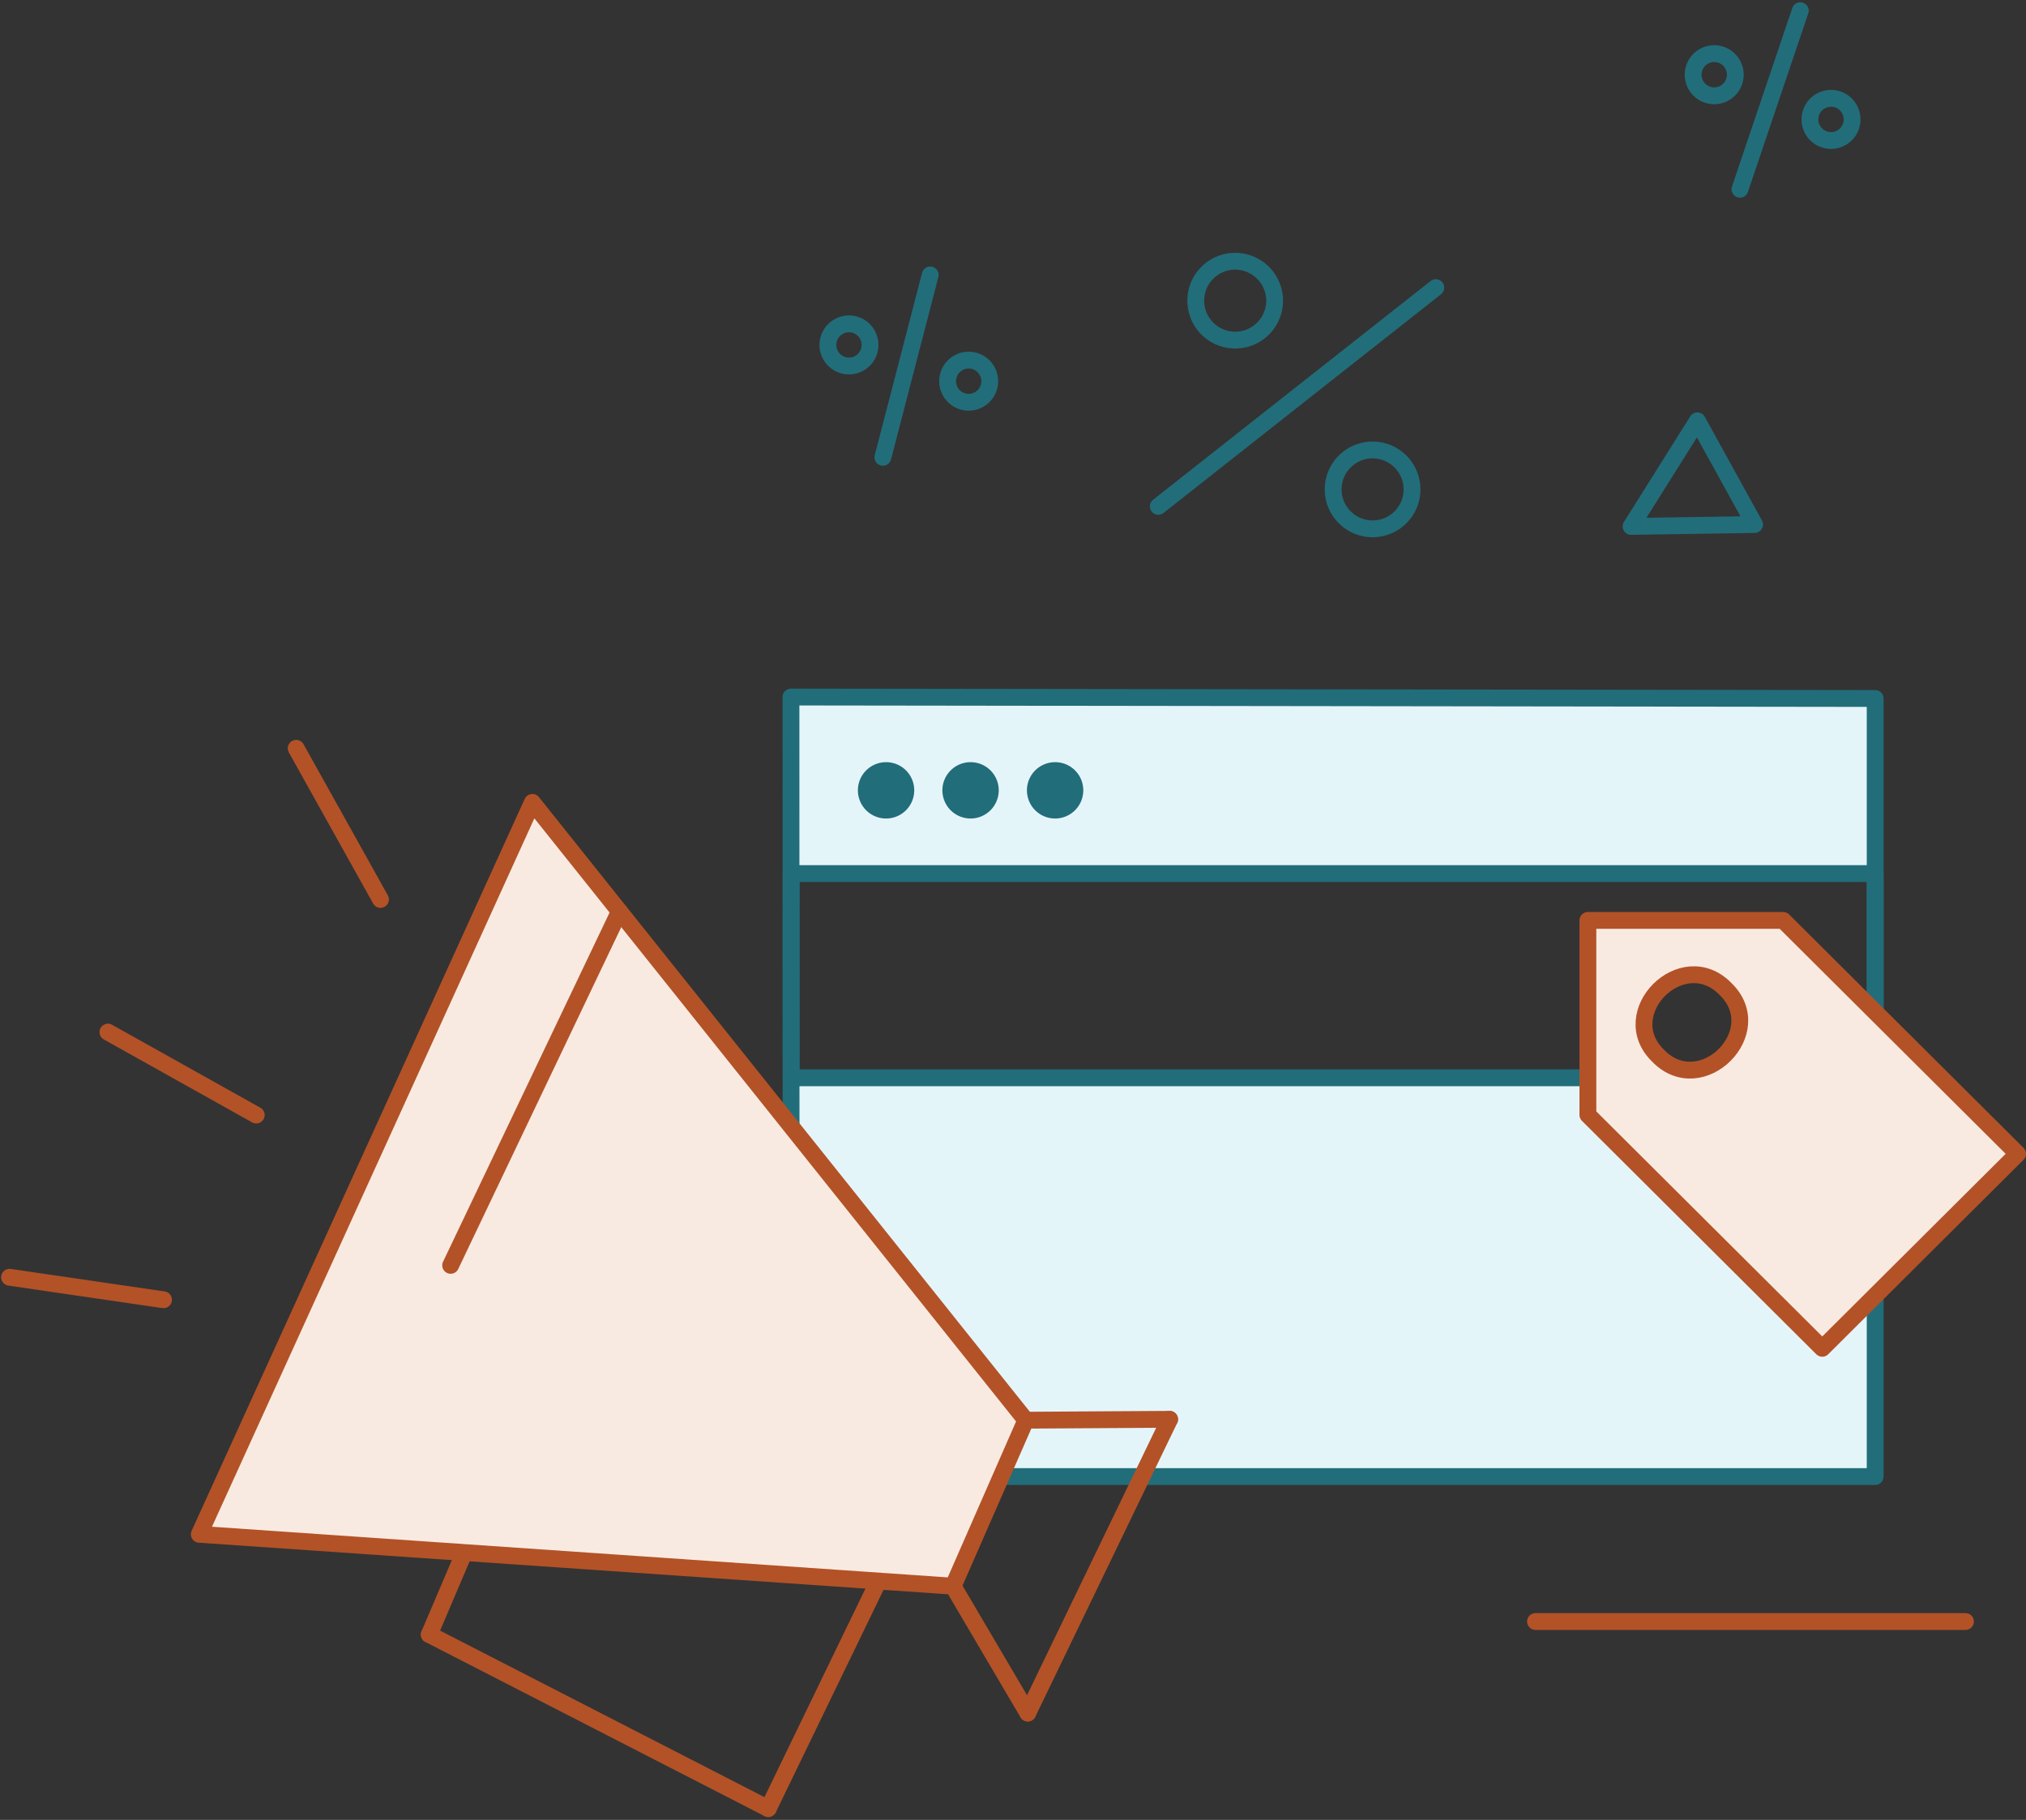 <svg xmlns="http://www.w3.org/2000/svg" width="241.131" height="216.619" viewBox="0 0 241.131 216.619"><rect x="0" y="0" width="241.131" height="216.619" fill="#333333" stroke="none"/><g id="illustration-v1" transform="translate(-102.97 -68.084)"><rect id="Rectangle_9" data-name="Rectangle 9" width="129.262" height="20.765" transform="translate(196.888 151.059)" fill="#e4f5fa"/><rect id="Rectangle_10" data-name="Rectangle 10" width="129.262" height="47.344" transform="translate(196.888 196.741)" fill="#e4f5fa"/><g id="presentational-banner-promo-materials"><g id="Group_11" data-name="Group 11"><g id="Group_10" data-name="Group 10"><rect id="Rectangle_11" data-name="Rectangle 11" width="129.017" height="24.31" transform="translate(197.132 172.062)" fill="none" stroke="#226d7a" stroke-linecap="round" stroke-linejoin="round" stroke-width="2.003"/><path id="Path_19" data-name="Path 19" d="M304.991,118.174l6.806,12.344-14.7.224Z" fill="none" stroke="#226d7a" stroke-linecap="round" stroke-linejoin="round" stroke-width="2.003"/><path id="Path_20" data-name="Path 20" d="M211.781,162.144a3.353,3.353,0,1,1-3.353-3.34,3.348,3.348,0,0,1,3.353,3.34" fill="#226d7a"/><path id="Path_21" data-name="Path 21" d="M221.838,162.144a3.353,3.353,0,1,1-3.353-3.34,3.347,3.347,0,0,1,3.353,3.34" fill="#226d7a"/><path id="Path_22" data-name="Path 22" d="M231.9,162.144a3.353,3.353,0,1,1-3.352-3.34,3.347,3.347,0,0,1,3.352,3.34" fill="#226d7a"/><path id="Path_23" data-name="Path 23" d="M237.751,243.835H197.132l-.023-92.783,129.04.172v92.611H234.327" fill="none" stroke="#226d7a" stroke-linecap="round" stroke-linejoin="round" stroke-width="2.003"/><g id="Group_9" data-name="Group 9"><path id="Path_24" data-name="Path 24" d="M291.958,200.79l27.895,27.783L343.1,205.421l-27.9-27.783H291.958ZM308.335,185.8c5.263,5.092-2.885,13.208-8,7.965C295.075,188.673,303.224,180.556,308.335,185.8Z" fill="#f8eae0" stroke="#226d7a" stroke-miterlimit="10" stroke-width="1.001"/><path id="Path_25" data-name="Path 25" d="M291.958,200.79l27.895,27.783L343.1,205.421l-27.9-27.783H291.958ZM308.335,185.8c5.263,5.092-2.885,13.208-8,7.965C295.075,188.673,303.224,180.556,308.335,185.8Z" fill="none" stroke="#b35227" stroke-linecap="round" stroke-linejoin="round" stroke-width="2.003"/></g></g></g></g><g id="presentational-holiday-themed-website_sale_promotion_discount" data-name="presentational-holiday-themed-website,sale,promotion,discount"><g id="Group_13" data-name="Group 13"><g id="Group_12" data-name="Group 12"><path id="Path_26" data-name="Path 26" d="M206.252,108.015a2.507,2.507,0,1,1-3.366-1.113A2.5,2.5,0,0,1,206.252,108.015Z" fill="none" stroke="#226d7a" stroke-linecap="round" stroke-linejoin="round" stroke-width="2.003"/><path id="Path_27" data-name="Path 27" d="M220.5,112.33a2.507,2.507,0,1,1-3.366-1.113A2.5,2.5,0,0,1,220.5,112.33Z" fill="none" stroke="#226d7a" stroke-linecap="round" stroke-linejoin="round" stroke-width="2.003"/><line id="Line_6" data-name="Line 6" y1="21.714" x2="5.636" transform="translate(208.048 100.807)" fill="none" stroke="#226d7a" stroke-linecap="round" stroke-linejoin="round" stroke-width="2.003"/></g></g></g><g id="presentational-holiday-themed-website_sale_promotion_discount-2" data-name="presentational-holiday-themed-website,sale,promotion,discount"><g id="Group_15" data-name="Group 15"><g id="Group_14" data-name="Group 14"><path id="Path_28" data-name="Path 28" d="M309.307,76.013a2.508,2.508,0,1,1-3.278-1.35A2.5,2.5,0,0,1,309.307,76.013Z" fill="none" stroke="#226d7a" stroke-linecap="round" stroke-linejoin="round" stroke-width="2.003"/><path id="Path_29" data-name="Path 29" d="M323.209,81.334a2.508,2.508,0,1,1-3.278-1.351A2.5,2.5,0,0,1,323.209,81.334Z" fill="none" stroke="#226d7a" stroke-linecap="round" stroke-linejoin="round" stroke-width="2.003"/><line id="Line_7" data-name="Line 7" y1="21.257" x2="7.182" transform="translate(310.056 69.353)" fill="none" stroke="#226d7a" stroke-linecap="round" stroke-linejoin="round" stroke-width="2.003"/></g></g></g><g id="presentational-holiday-themed-website_sale_promotion_discount-3" data-name="presentational-holiday-themed-website,sale,promotion,discount"><g id="Group_17" data-name="Group 17"><g id="Group_16" data-name="Group 16"><path id="Path_30" data-name="Path 30" d="M254.6,104.707a4.693,4.693,0,1,1-3.757-5.447A4.7,4.7,0,0,1,254.6,104.707Z" fill="none" stroke="#226d7a" stroke-linecap="round" stroke-linejoin="round" stroke-width="2.003"/><path id="Path_31" data-name="Path 31" d="M270.953,127.171a4.693,4.693,0,1,1-3.757-5.448A4.7,4.7,0,0,1,270.953,127.171Z" fill="none" stroke="#226d7a" stroke-linecap="round" stroke-linejoin="round" stroke-width="2.003"/><line id="Line_8" data-name="Line 8" y1="26.033" x2="33.027" transform="translate(240.83 102.321)" fill="none" stroke="#226d7a" stroke-linecap="round" stroke-linejoin="round" stroke-width="2.003"/></g></g></g><g id="Group_20" data-name="Group 20"><g id="Group_19" data-name="Group 19"><g id="product-loudspeaker-invite"><g id="Group_18" data-name="Group 18"><path id="Path_32" data-name="Path 32" d="M126.69,250.71l89.715,6.177,8.655-19.759-58.728-73.538Z" fill="#f8eae0"/><line id="Line_9" data-name="Line 9" x1="16.884" y2="34.963" transform="translate(225.293 237.022)" fill="none" stroke="#b35227" stroke-linecap="round" stroke-linejoin="round" stroke-width="2.003"/><line id="Line_10" data-name="Line 10" x2="8.888" y2="15.099" transform="translate(216.405 256.887)" fill="none" stroke="#b35227" stroke-linecap="round" stroke-linejoin="round" stroke-width="2.003"/><line id="Line_11" data-name="Line 11" y1="0.106" x2="17.117" transform="translate(225.06 237.022)" fill="none" stroke="#b35227" stroke-linecap="round" stroke-linejoin="round" stroke-width="2.003"/><line id="Line_12" data-name="Line 12" x1="20.09" y2="42.13" transform="translate(156.605 176.568)" fill="none" stroke="#b35227" stroke-linecap="round" stroke-linejoin="round" stroke-width="2.003"/><line id="Line_13" data-name="Line 13" x2="10.034" y2="17.989" transform="translate(138.222 157.155)" fill="none" stroke="#b35227" stroke-linecap="round" stroke-linejoin="round" stroke-width="2.003"/><line id="Line_14" data-name="Line 14" x2="17.654" y2="9.874" transform="translate(115.815 190.934)" fill="none" stroke="#b35227" stroke-linecap="round" stroke-linejoin="round" stroke-width="2.003"/><line id="Line_15" data-name="Line 15" x2="18.325" y2="2.679" transform="translate(104.106 220.115)" fill="none" stroke="#b35227" stroke-linecap="round" stroke-linejoin="round" stroke-width="2.003"/><path id="Path_33" data-name="Path 33" d="M126.69,250.71l89.715,6.177,8.655-19.759-58.728-73.538Z" fill="none" stroke="#b35227" stroke-linecap="round" stroke-linejoin="round" stroke-width="2.003"/><line id="Line_16" data-name="Line 16" x1="13.064" y2="26.975" transform="translate(194.407 256.38)" fill="none" stroke="#b35227" stroke-linecap="round" stroke-linejoin="round" stroke-width="2.003"/><line id="Line_17" data-name="Line 17" x1="4.032" y2="9.468" transform="translate(154.064 253.173)" fill="none" stroke="#b35227" stroke-linecap="round" stroke-linejoin="round" stroke-width="2.003"/><line id="Line_18" data-name="Line 18" x1="40.343" y1="20.713" transform="translate(154.064 262.641)" fill="none" stroke="#b35227" stroke-linecap="round" stroke-linejoin="round" stroke-width="2.003"/></g></g></g></g><line id="Line_19" data-name="Line 19" x2="51.174" transform="translate(285.723 261.09)" fill="none" stroke="#b35227" stroke-linecap="round" stroke-linejoin="round" stroke-width="2.003"/></g></svg>
